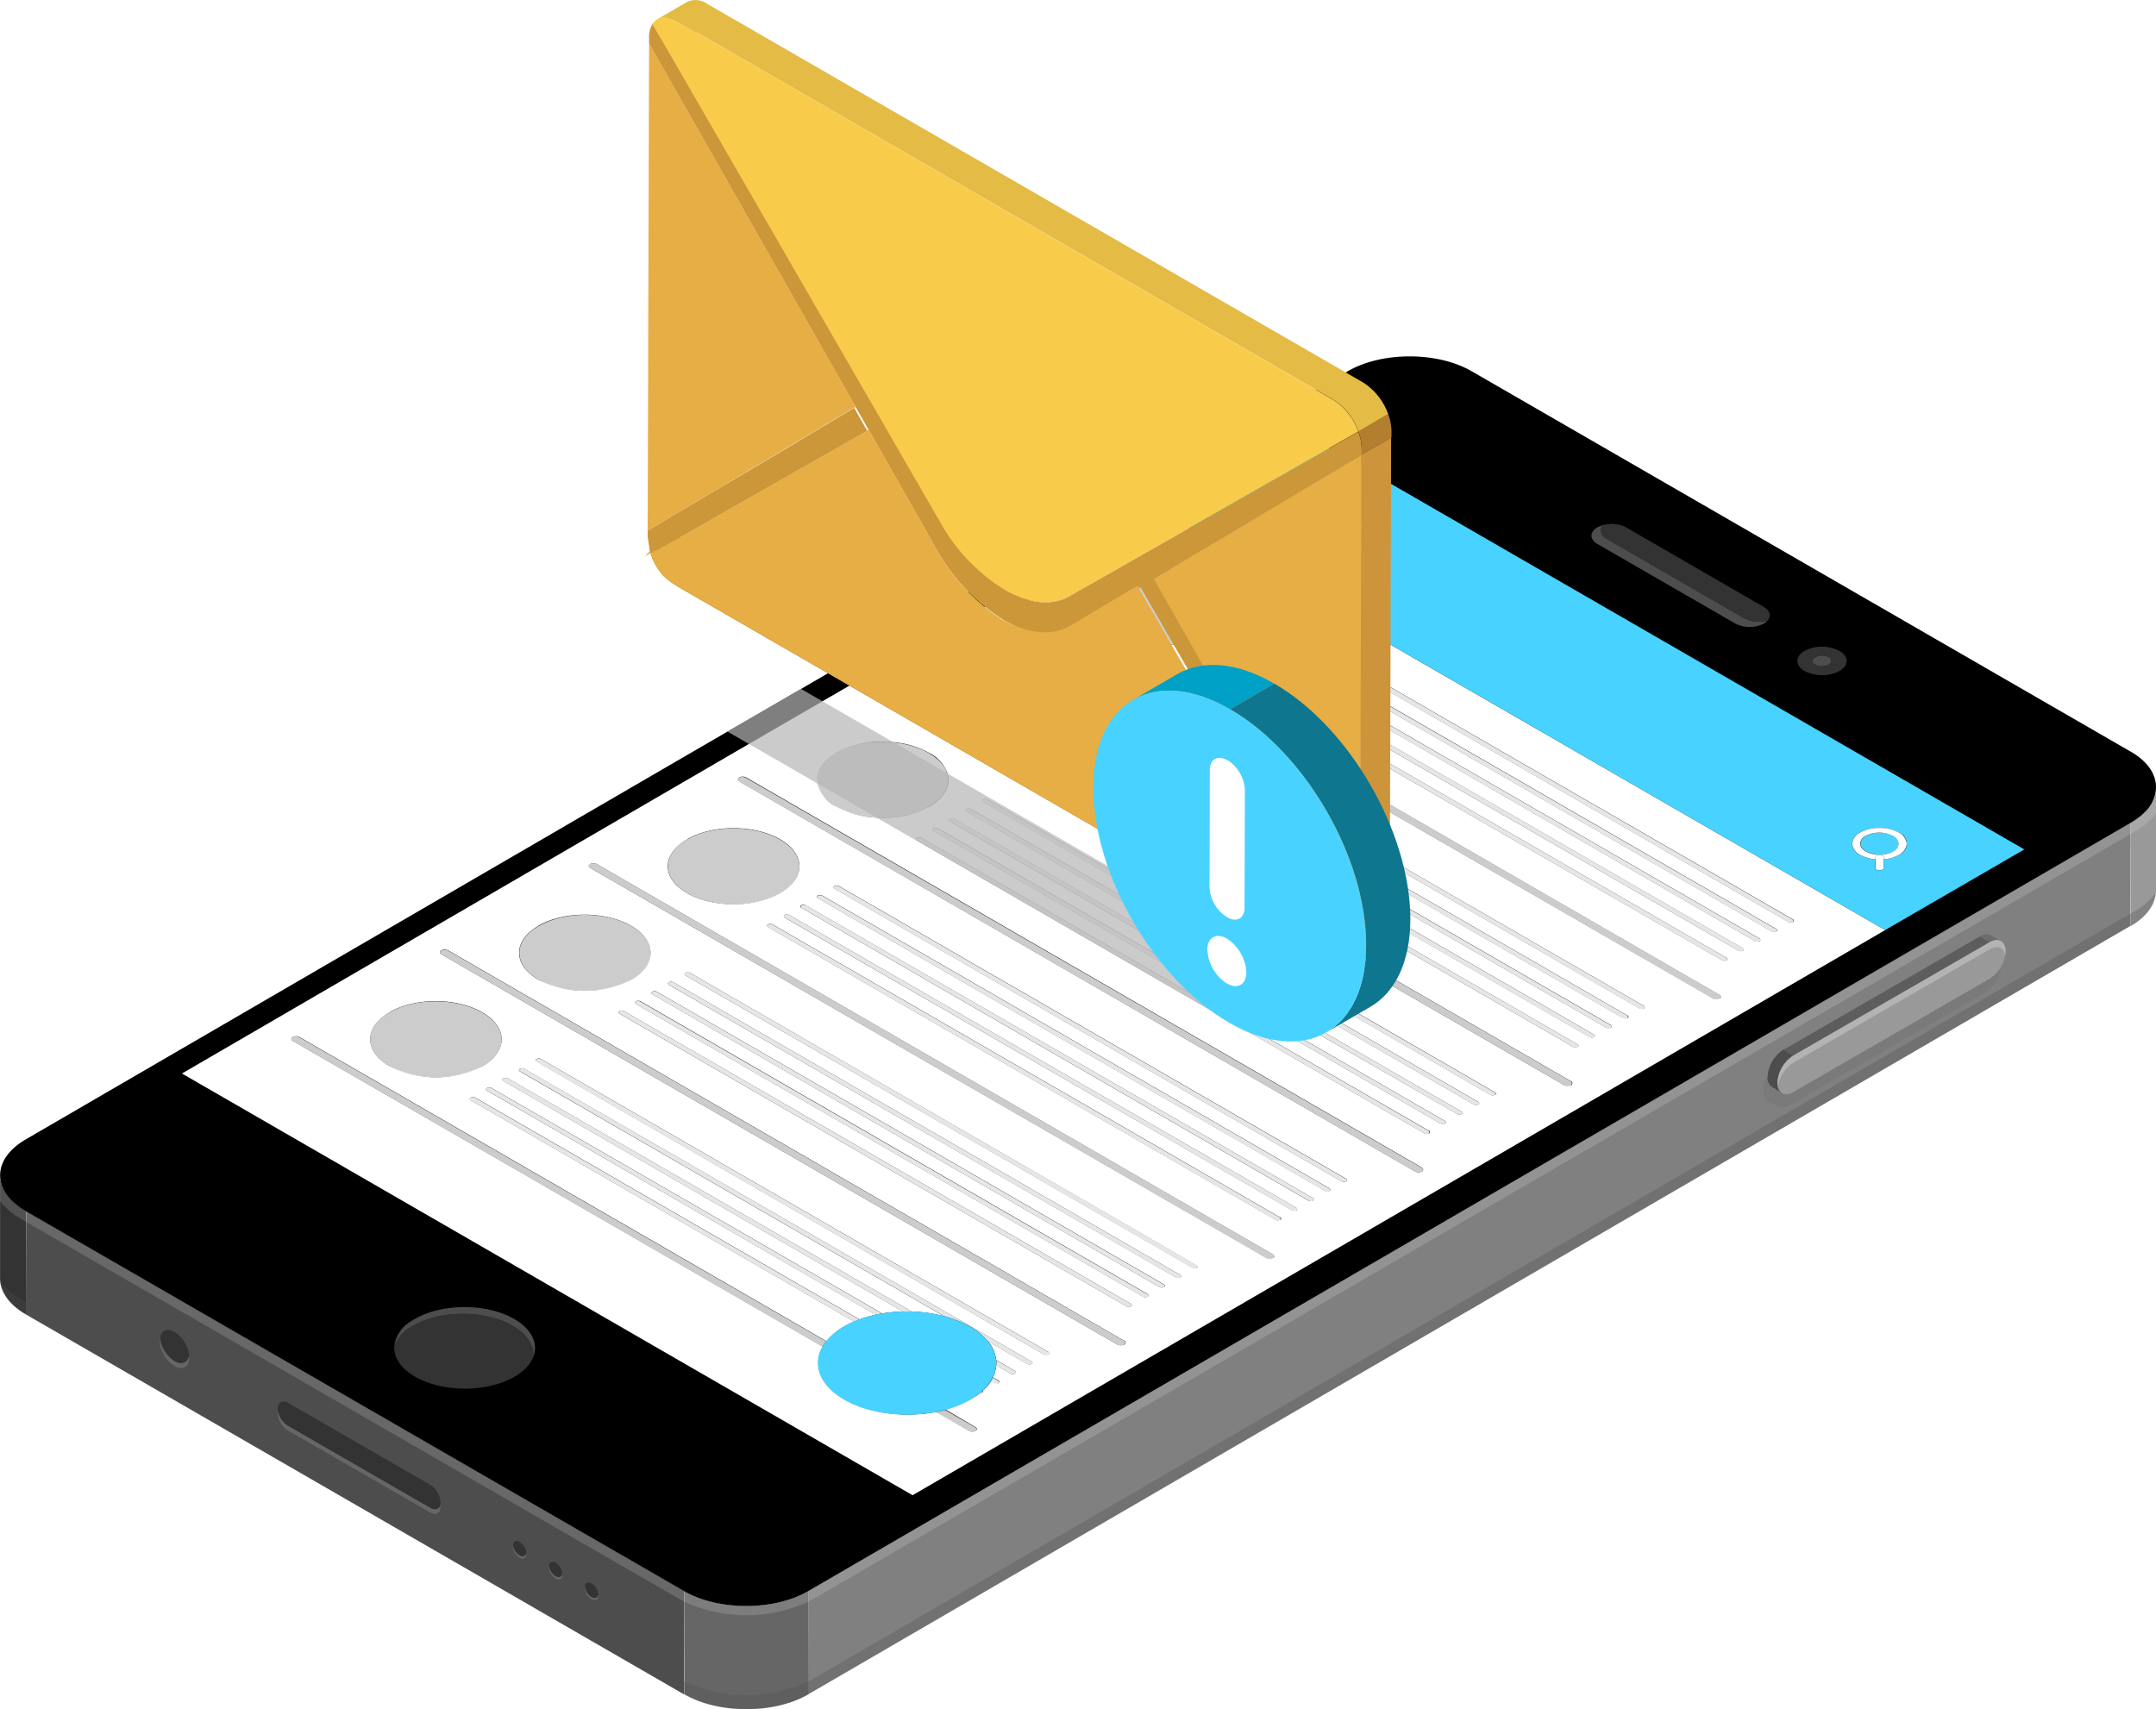 <svg xmlns="http://www.w3.org/2000/svg" viewBox="0 0 366.81 290.83"><defs><style>.cls-1{isolation:isolate;}.cls-2{fill:#999;}.cls-3{fill:#333;}.cls-4{fill:gray;}.cls-13,.cls-5{fill:#4d4d4d;}.cls-6{fill:#666;}.cls-10,.cls-7{fill:#fff;}.cls-7{opacity:0.15;mix-blend-mode:screen;}.cls-8{opacity:0.3;}.cls-13,.cls-17,.cls-8{mix-blend-mode:multiply;}.cls-9{fill:#e6e6e6;}.cls-11{fill:#ccc;}.cls-12{fill:#48d2ff;}.cls-13{opacity:0.1;}.cls-14{fill:#6d6c6d;}.cls-15{fill:#5e5d5e;}.cls-16{fill:#b3b3b3;}.cls-17{fill:#b5b6b6;opacity:0.7;}.cls-18{fill:#e6ae45;}.cls-19{fill:#ca8a3b;}.cls-20{fill:#cb9739;}.cls-21{fill:#cd943c;}.cls-22{fill:#b47e31;}.cls-23{fill:#e3bb45;}.cls-24{fill:#f8cb4b;}.cls-25{fill:#00a1c6;}.cls-26{fill:#0e768e;}</style></defs><g class="cls-1"><g id="OBJECTS"><path class="cls-2" d="M433.4,244v4.46l0,13.12c0,2.19-1.45,4.39-4.33,6.06l0-15.73V250C432,248.34,433.4,246.15,433.4,244Z" transform="translate(-66.59 -110.02)"/><path class="cls-3" d="M71,316.09v1.84l0,15.74c-2.93-1.7-4.4-3.92-4.4-6.15l0-13.12V310C66.64,312.18,68.11,314.4,71,316.09Z" transform="translate(-66.59 -110.02)"/><polygon class="cls-4" points="362.48 139.99 362.47 141.84 362.43 157.57 137.48 288.31 137.52 272.55 137.52 270.73 362.48 139.99"/><polygon class="cls-5" points="116.44 270.73 116.43 272.54 116.39 288.31 4.4 223.65 4.44 207.91 4.45 206.07 116.44 270.73"/><path class="cls-6" d="M204.12,380.75v1.82l0,15.75c-5.81,3.37-15.25,3.37-21.08,0l0-15.76v-1.81C188.87,384.12,198.31,384.12,204.12,380.75Z" transform="translate(-66.59 -110.02)"/><path d="M433.41,244a6.11,6.11,0,0,1-2.06,4.36c-.11.12-.25.24-.37.35v0c-.21.18-.45.37-.69.54a12.5,12.5,0,0,1-1.2.8l-225,130.73c-5.8,3.36-15.24,3.36-21.09,0l-112-64.65a13.8,13.8,0,0,1-1.49-1h0c-.29-.24-.57-.49-.82-.73a6.76,6.76,0,0,1-1.8-2.74,4,4,0,0,1-.19-.74,4.76,4.76,0,0,1-.09-.91c0-2.21,1.44-4.4,4.33-6.09l119.38-69.39,12.5-7.25,93.07-54.09c5.81-3.37,15.25-3.37,21.08,0l112,64.66C431.94,239.49,433.41,241.73,433.41,244Z" transform="translate(-66.59 -110.02)"/><path class="cls-7" d="M433.4,244v4.46a11.89,11.89,0,0,1-3.51,3l-.81.47L204.92,382.13c-.26.15-.53.3-.81.44a25.25,25.25,0,0,1-21.08,0c-.28-.14-.54-.28-.8-.43L71,317.93l-.79-.46a12,12,0,0,1-3.61-3.07V310c0,2.22,1.47,4.44,4.4,6.13l112,64.66c5.84,3.37,15.28,3.37,21.09,0L429.07,250C432,248.34,433.4,246.15,433.4,244Z" transform="translate(-66.59 -110.02)"/><g class="cls-8"><path class="cls-5" d="M429.88,265l-225,130.73a24.82,24.82,0,0,1-22.69,0l-112-64.66A12,12,0,0,1,66.63,328c.17,2.08,1.62,4.12,4.36,5.71l112,64.65c5.84,3.38,15.28,3.38,21.09,0L429,267.59c2.64-1.53,4.06-3.51,4.28-5.52A12,12,0,0,1,429.88,265Z" transform="translate(-66.59 -110.02)"/></g><path class="cls-5" d="M367.32,215.61a2.65,2.65,0,0,1-.58.5,5.42,5.42,0,0,1-4.94,0l-23.42-13.52c-1.36-.78-1.37-2.06,0-2.84a4.66,4.66,0,0,1,.92-.37c-.63.75-.43,1.69.65,2.31l23.42,13.52A5.48,5.48,0,0,0,367.32,215.61Z" transform="translate(-66.59 -110.02)"/><path class="cls-3" d="M366.67,213.3c1.33.77,1.36,2,.07,2.81a2.65,2.65,0,0,0,.58-.5,5.48,5.48,0,0,1-4-.37l-23.42-13.52c-1.08-.62-1.28-1.56-.65-2.31a4.4,4.4,0,0,0-.86.34,5.42,5.42,0,0,1,4.84,0Z" transform="translate(-66.59 -110.02)"/><path class="cls-5" d="M377.7,221.82a.7.7,0,0,1,0,1.32,2.53,2.53,0,0,1-2.26,0,.69.69,0,0,1,0-1.3A2.49,2.49,0,0,1,377.7,221.82Z" transform="translate(-66.59 -110.02)"/><path class="cls-3" d="M379.52,220.77a6.5,6.5,0,0,0-5.92,0c-1.63.95-1.62,2.47,0,3.43a6.55,6.55,0,0,0,5.94,0C381.18,223.26,381.18,221.72,379.52,220.77Zm-1.82,2.37a2.56,2.56,0,0,1-2.26,0,.7.7,0,0,1,0-1.31,2.5,2.5,0,0,1,2.26,0C378.33,222.19,378.33,222.78,377.7,223.14Z" transform="translate(-66.59 -110.02)"/><path class="cls-3" d="M136.4,335l.17-.12Z" transform="translate(-66.59 -110.02)"/><path class="cls-3" d="M136.11,335.15l.12-.09Z" transform="translate(-66.59 -110.02)"/><g class="cls-1"><path class="cls-3" d="M136,335.29l.13-.11Z" transform="translate(-66.59 -110.02)"/><path class="cls-3" d="M155.43,335.38l-.19-.14Z" transform="translate(-66.59 -110.02)"/><path class="cls-3" d="M155.44,335.39c3.29,2.71,2.86,6.47-1.3,8.89-4.66,2.71-12.24,2.71-16.94,0-4.24-2.45-4.67-6.27-1.26-9a5.49,5.49,0,0,0-2.25,3.67,7.1,7.1,0,0,1,3.18-3.35c4.66-2.71,12.24-2.71,16.94,0,2.53,1.46,3.69,3.41,3.51,5.32C158.05,339.05,157.43,337,155.44,335.39Z" transform="translate(-66.59 -110.02)"/><path class="cls-5" d="M154.09,334.46a.57.57,0,0,0,.13.08l.13.08.15.09.13.09.13.08c2.52,1.73,3.36,4,2.56,6.05.18-1.91-1-3.86-3.51-5.32-4.7-2.71-12.28-2.71-16.94,0a7.1,7.1,0,0,0-3.18,3.35,5.85,5.85,0,0,1,2.88-4.13l.18-.12.2-.12.2-.12C141.81,331.76,149.4,331.76,154.09,334.46Z" transform="translate(-66.59 -110.02)"/></g><path class="cls-9" d="M371.56,266.47c.21.12.21.31,0,.43a.83.83,0,0,1-.75,0l-86.28-49.81a.23.23,0,0,1,0-.44.83.83,0,0,1,.75,0Z" transform="translate(-66.59 -110.02)"/><path class="cls-9" d="M236.47,345a.23.23,0,0,1,0,.44.83.83,0,0,1-.75,0l-.58-.34a6.11,6.11,0,0,0,.38-.65Z" transform="translate(-66.59 -110.02)"/><path class="cls-9" d="M233.76,346.69c.1.11.06.26-.1.35a.73.73,0,0,1-.42.09C233.42,347,233.6,346.84,233.76,346.69Z" transform="translate(-66.59 -110.02)"/><path class="cls-10" d="M296.06,204.62a.4.4,0,0,1,0,.76,1.44,1.44,0,0,1-1.31,0l-13.79-8c-.36-.21-.37-.55,0-.76a1.46,1.46,0,0,1,1.32,0Z" transform="translate(-66.59 -110.02)"/><path class="cls-10" d="M299.06,202.87a.4.4,0,0,1,0,.76,1.44,1.44,0,0,1-1.31,0l-13.79-8a.41.41,0,0,1,0-.77,1.48,1.48,0,0,1,1.33,0Z" transform="translate(-66.59 -110.02)"/><path class="cls-10" d="M302.06,201.13c.36.21.37.55,0,.76a1.46,1.46,0,0,1-1.32,0l-13.79-8c-.36-.21-.37-.55,0-.76a1.44,1.44,0,0,1,1.31,0Z" transform="translate(-66.59 -110.02)"/><g class="cls-1"><path class="cls-11" d="M250,223.43c4.38,2.53,4.4,6.62.05,9.15s-11.43,2.53-15.81,0-4.4-6.64-.05-9.17S245.57,220.9,250,223.43Z" transform="translate(-66.59 -110.02)"/><path class="cls-11" d="M224.62,238.15c4.38,2.52,4.4,6.62,0,9.15s-11.43,2.53-15.81,0-4.4-6.63-.05-9.16S220.24,235.62,224.62,238.15Z" transform="translate(-66.59 -110.02)"/><path class="cls-11" d="M199.29,252.87c4.38,2.52,4.41,6.62.05,9.15s-11.43,2.53-15.81,0-4.4-6.63-.05-9.16S194.91,250.34,199.29,252.87Z" transform="translate(-66.59 -110.02)"/><path class="cls-9" d="M365.93,269.74c.21.12.21.31,0,.43a.83.83,0,0,1-.75,0L278.9,220.36a.23.23,0,0,1,0-.44.86.86,0,0,1,.75,0Z" transform="translate(-66.59 -110.02)"/><path class="cls-9" d="M360.3,273c.21.12.21.32,0,.43a.85.85,0,0,1-.76,0l-86.28-49.82a.23.23,0,0,1,0-.44.86.86,0,0,1,.75,0Z" transform="translate(-66.59 -110.02)"/><path class="cls-11" d="M174,267.59c4.38,2.52,4.41,6.62.06,9.15s-11.44,2.53-15.82,0-4.4-6.63,0-9.16S169.58,265.06,174,267.59Z" transform="translate(-66.59 -110.02)"/><path class="cls-11" d="M359.14,279.29c.31.18.31.47,0,.66a1.25,1.25,0,0,1-1.13,0L243,213.54a.35.35,0,0,1,0-.65,1.25,1.25,0,0,1,1.13,0Z" transform="translate(-66.59 -110.02)"/><path class="cls-9" d="M346.23,281.19c.21.12.21.31,0,.43a.83.83,0,0,1-.75,0L259.2,231.81a.23.23,0,0,1,0-.44.83.83,0,0,1,.75,0Z" transform="translate(-66.59 -110.02)"/><path class="cls-9" d="M343.41,282.82a.23.23,0,0,1,0,.44.83.83,0,0,1-.75,0l-86.28-49.82c-.21-.12-.21-.31,0-.43a.85.85,0,0,1,.76,0Z" transform="translate(-66.59 -110.02)"/><path class="cls-9" d="M337.79,286.09a.23.23,0,0,1,0,.44.83.83,0,0,1-.75,0l-86.28-49.81c-.21-.13-.21-.32,0-.44a.83.83,0,0,1,.75,0Z" transform="translate(-66.59 -110.02)"/><path class="cls-9" d="M335,287.73a.23.23,0,0,1,0,.43.85.85,0,0,1-.76,0l-86.28-49.82a.23.23,0,0,1,0-.44.88.88,0,0,1,.76,0Z" transform="translate(-66.59 -110.02)"/><path class="cls-11" d="M148.63,282.31c4.38,2.52,4.41,6.62.06,9.15s-11.44,2.53-15.82,0-4.4-6.63-.05-9.16S144.25,279.78,148.63,282.31Z" transform="translate(-66.59 -110.02)"/><path class="cls-9" d="M320.9,295.91c.21.12.21.31,0,.43a.83.83,0,0,1-.75,0l-86.28-49.81a.23.23,0,0,1,0-.44.83.83,0,0,1,.75,0Z" transform="translate(-66.59 -110.02)"/><path class="cls-9" d="M292.76,312.26a.23.23,0,0,1,0,.44.83.83,0,0,1-.75,0l-86.28-49.82c-.21-.12-.21-.31,0-.43a.85.85,0,0,1,.76,0Z" transform="translate(-66.59 -110.02)"/><path class="cls-9" d="M287.13,315.53a.23.23,0,0,1,0,.44.83.83,0,0,1-.75,0L200.1,266.15c-.21-.12-.21-.31,0-.43a.83.83,0,0,1,.75,0Z" transform="translate(-66.59 -110.02)"/><path class="cls-9" d="M284.32,317.17c.21.12.2.31,0,.43a.82.82,0,0,1-.76,0l-86.28-49.81c-.21-.12-.2-.32,0-.44a.86.86,0,0,1,.75,0Z" transform="translate(-66.59 -110.02)"/><path class="cls-11" d="M283.15,323.45c.31.18.32.47,0,.66a1.32,1.32,0,0,1-1.13,0L167,257.7a.34.34,0,0,1,0-.65,1.25,1.25,0,0,1,1.13,0Z" transform="translate(-66.59 -110.02)"/><path class="cls-9" d="M270.24,325.34c.21.13.21.32,0,.44a.85.85,0,0,1-.76,0L183.21,276a.23.23,0,0,1,0-.44.83.83,0,0,1,.75,0Z" transform="translate(-66.59 -110.02)"/><path class="cls-9" d="M244.92,340.06a.23.23,0,0,1,0,.44.83.83,0,0,1-.75,0l-86.28-49.81a.23.23,0,0,1,0-.44.85.85,0,0,1,.76,0Z" transform="translate(-66.59 -110.02)"/><path class="cls-9" d="M242.1,341.7a.23.23,0,0,1,0,.44.83.83,0,0,1-.75,0l-6.66-3.85a10.74,10.74,0,0,0-3.07-2.53,17.85,17.85,0,0,0-4.39-1.77l-72.16-41.67c-.21-.12-.21-.31,0-.43a.83.83,0,0,1,.75,0Z" transform="translate(-66.59 -110.02)"/><path class="cls-11" d="M232.49,352.89c.31.18.32.47,0,.65a1.23,1.23,0,0,1-1.12,0l-5.6-3.23c.54-.1,1.08-.23,1.61-.37Z" transform="translate(-66.59 -110.02)"/><path class="cls-10" d="M263,196.53l-56.49,32.83L194,236.62,97.55,292.69l124.3,71.76,165.49-96.17ZM256.43,212a1.25,1.25,0,0,1,.12-.3,3.87,3.87,0,0,1,.7-1.17h0a4.44,4.44,0,0,1,.5-.56,8.22,8.22,0,0,1,1.71-1.29,17.46,17.46,0,0,1,15.8,0c4.39,2.54,4.41,6.64.07,9.17s-11.43,2.53-15.82,0a9.39,9.39,0,0,1-1.74-1.3,5.69,5.69,0,0,1-.73-.85s0,0,0,0A4,4,0,0,1,256.43,212Zm-22.29,11.4c4.35-2.53,11.44-2.53,15.81,0s4.4,6.63.06,9.16-11.43,2.53-15.81,0S229.78,226,234.14,223.43Zm-25.32,14.72a16.82,16.82,0,0,1,9.83-1.8,15.12,15.12,0,0,1,6,1.8,6.24,6.24,0,0,1,3.12,3.46c.63,2-.39,4.15-3.06,5.7a16.51,16.51,0,0,1-8.9,1.87,15.89,15.89,0,0,1-6.91-1.87,6,6,0,0,1-3.25-4C205.32,241.47,206.39,239.56,208.82,238.15Zm-25.33,14.71c4.35-2.52,11.42-2.52,15.81,0s4.4,6.64,0,9.16-11.44,2.54-15.82,0S179.12,255.4,183.49,252.86Zm-25.33,14.73c4.35-2.53,11.43-2.53,15.81,0s4.4,6.63.05,9.16a17.53,17.53,0,0,1-15.82,0C153.83,274.22,153.81,270.11,158.16,267.59Zm-25.33,14.72c4.35-2.54,11.43-2.54,15.81,0s4.39,6.62.05,9.16a17.45,17.45,0,0,1-15.81,0C128.49,288.93,128.48,284.84,132.83,282.31Zm109.28,59.83a.85.85,0,0,1-.76,0l-6.66-3.84a6,6,0,0,1,1.39,3.18l3.2,1.86a.23.23,0,0,1,0,.43.77.77,0,0,1-.75,0l-2.44-1.42a5.83,5.83,0,0,1-.57,2.08l1,.55c.2.12.21.3,0,.43a.89.89,0,0,1-.75,0l-.58-.33a8.16,8.16,0,0,1-1.38,1.6h0l.05.07a.25.25,0,0,1-.15.29,1,1,0,0,1-.42.09,12.16,12.16,0,0,1-1.54,1,18.2,18.2,0,0,1-4.31,1.76l5.1,3c.32.18.32.46,0,.65a1.23,1.23,0,0,1-1.12,0l-5.6-3.23c-5.28,1-11.32.29-15.53-2.14s-5.46-5.92-3.72-9l-90.16-52a.35.35,0,0,1,0-.66,1.25,1.25,0,0,1,1.13,0l89.67,51.77a10.8,10.8,0,0,1,3-2.5,13.75,13.75,0,0,1,1.72-.85l-65.26-37.67c-.21-.13-.21-.32,0-.44a.85.85,0,0,1,.76,0l65.39,37.75a20.45,20.45,0,0,1,2.76-.8L149.45,295.6a.23.23,0,0,1,0-.44.79.79,0,0,1,.76,0l66.46,38.36a29.8,29.8,0,0,1,3.56-.33l-68-39.24c-.21-.11-.21-.3,0-.43a.89.89,0,0,1,.75,0l68.72,39.67a24.92,24.92,0,0,1,5.51.8l-72.17-41.66c-.2-.13-.21-.32,0-.44a.77.77,0,0,1,.75,0L242.1,341.7C242.31,341.83,242.31,342,242.11,342.14Zm2.8-1.64a.83.83,0,0,1-.75,0l-86.27-49.82c-.21-.11-.21-.3,0-.42a.77.77,0,0,1,.75,0l86.27,49.81C245.12,340.18,245.12,340.38,244.91,340.5Zm12.92-1.67a1.27,1.27,0,0,1-1.14,0l-115-66.4a.36.36,0,0,1,0-.67,1.32,1.32,0,0,1,1.13,0l115,66.42A.35.35,0,0,1,257.83,338.83Zm1.17-6.5a.92.92,0,0,1-.76,0L172,282.51a.23.23,0,0,1,0-.43.77.77,0,0,1,.75,0L259,331.89A.24.24,0,0,1,259,332.33Zm2.81-1.65a.79.79,0,0,1-.76,0l-86.27-49.8a.43.43,0,0,1-.12-.11.13.13,0,0,1,0-.11.27.27,0,0,1,.15-.23.89.89,0,0,1,.75,0l86.28,49.83C262,330.38,262,330.57,261.81,330.68Zm2.8-1.62a.83.83,0,0,1-.75,0l-86.27-49.82c-.21-.13-.21-.31,0-.43a.77.77,0,0,1,.75,0l86.27,49.8C264.83,328.74,264.83,328.93,264.61,329.06Zm2.94-1.74a.42.42,0,0,1-.12.1.89.89,0,0,1-.75,0L180.4,277.6a.23.23,0,0,1,0-.43.83.83,0,0,1,.75,0L267.43,327c.1.06.16.13.16.21A.28.28,0,0,1,267.55,327.32Zm2.7-1.54a.77.77,0,0,1-.75,0L183.22,276c-.21-.12-.21-.31,0-.44a.89.89,0,0,1,.75,0l86.28,49.82A.23.23,0,0,1,270.25,325.78Zm12.91-1.68a1.27,1.27,0,0,1-1.14,0L167,257.7c-.32-.18-.32-.47,0-.65a1.19,1.19,0,0,1,1.13,0l115,66.4C283.45,323.64,283.47,323.93,283.16,324.1Zm1.16-6.5a.77.77,0,0,1-.75,0l-86.29-49.8a.24.24,0,0,1,0-.45.89.89,0,0,1,.75,0l86.29,49.82A.23.23,0,0,1,284.32,317.6Zm2.82-1.63a.85.85,0,0,1-.76,0L200.1,266.16c-.2-.13-.21-.32,0-.44a.83.83,0,0,1,.75,0l86.27,49.81C287.34,315.66,287.34,315.85,287.14,316Zm2.8-1.63a.89.89,0,0,1-.75,0l-86.28-49.83a.22.22,0,0,1,0-.42.83.83,0,0,1,.75,0l86.28,49.81C290.16,314,290.16,314.22,289.94,314.34Zm2.82-1.65a.77.77,0,0,1-.75,0l-86.28-49.8a.24.24,0,0,1,0-.45.89.89,0,0,1,.75,0l86.28,49.82C293,312.39,293,312.58,292.76,312.69Zm2.82-1.62a.89.89,0,0,1-.75,0l-86.28-49.82c-.21-.13-.21-.32,0-.43a.77.77,0,0,1,.75,0l86.28,49.8C295.78,310.75,295.78,310.93,295.58,311.07Zm12.91-1.68a1.27,1.27,0,0,1-1.14,0l-115-66.4a.79.79,0,0,1-.19-.15.31.31,0,0,1,0-.18.38.38,0,0,1,.23-.33,1.28,1.28,0,0,1,1.13,0l115,66.41C308.78,308.92,308.8,309.2,308.49,309.39Zm1.16-6.5a.83.83,0,0,1-.75,0l-30.52-17.63-55.76-32.18c-.21-.13-.21-.32,0-.44a.77.77,0,0,1,.75,0l55.75,32.19,30.53,17.61A.24.24,0,0,1,309.65,302.89Zm2.93-1.74a.55.55,0,0,1-.11.1.94.94,0,0,1-.77,0l-30.52-17.63-55.75-32.19a.23.23,0,0,1,0-.43.83.83,0,0,1,.75,0l55.75,32.19,30.52,17.63a.25.25,0,0,1,.16.23A.22.22,0,0,1,312.58,301.15Zm2.69-1.54a.77.77,0,0,1-.75,0L284,282l-55.77-32.2c-.21-.12-.21-.31,0-.43a.77.77,0,0,1,.75,0l55.77,32.19,30.51,17.62C315.49,299.3,315.48,299.5,315.27,299.61Zm2.82-1.63a.83.83,0,0,1-.75,0l-30.52-17.63-55.76-32.19c-.21-.11-.21-.31,0-.43a.83.83,0,0,1,.75,0l55.76,32.2,30.52,17.62C318.3,297.67,318.3,297.85,318.09,298Zm2.82-1.63a.83.83,0,0,1-.75,0l-30.52-17.63-55.76-32.19c-.22-.12-.22-.31,0-.43a.81.81,0,0,1,.74,0l55.77,32.18,30.52,17.63A.24.24,0,0,1,320.91,296.35Zm12.9-1.68a1.25,1.25,0,0,1-1.13,0l-115-66.4a.35.35,0,0,1,0-.66,1.3,1.3,0,0,1,1.14,0l115,66.4A.35.35,0,0,1,333.81,294.67Zm1.17-6.5a.92.92,0,0,1-.76,0L248,238.36a.24.24,0,0,1,0-.45.89.89,0,0,1,.75,0L335,287.73A.24.24,0,0,1,335,288.17Zm2.8-1.65a.77.77,0,0,1-.75,0l-86.27-49.8c-.21-.12-.21-.31,0-.44a.83.83,0,0,1,.75,0l86.27,49.82C338,286.22,338,286.41,337.78,286.52Zm2.82-1.62a.89.89,0,0,1-.75,0l-86.27-49.82c-.22-.13-.22-.31,0-.43a.83.83,0,0,1,.75,0l86.27,49.8C340.82,284.58,340.81,284.77,340.6,284.9Zm2.82-1.64a.83.83,0,0,1-.75,0l-86.28-49.81a.23.23,0,0,1,0-.44.83.83,0,0,1,.75,0l86.28,49.82A.23.23,0,0,1,343.42,283.26Zm2.82-1.64a.77.77,0,0,1-.75,0L259.2,231.81a.23.23,0,0,1,0-.43.85.85,0,0,1,.76,0l86.29,49.8C346.44,281.31,346.44,281.51,346.24,281.62Zm12.9-1.68a1.25,1.25,0,0,1-1.13,0L243,213.55a.35.35,0,0,1,0-.65,1.19,1.19,0,0,1,1.13,0l115,66.4C359.44,279.48,359.45,279.76,359.14,279.94Zm1.17-6.5a.79.79,0,0,1-.76,0l-86.29-49.8a.24.24,0,0,1,0-.44.83.83,0,0,1,.75,0L360.31,273A.23.23,0,0,1,360.31,273.44Zm2.8-1.63a.83.83,0,0,1-.75,0L276.09,222c-.21-.11-.21-.3,0-.43a.83.83,0,0,1,.75,0l86.27,49.82C363.33,271.5,363.33,271.68,363.11,271.81Zm2.82-1.63a.83.83,0,0,1-.75,0l-86.27-49.82c-.22-.12-.22-.31,0-.43a.83.83,0,0,1,.75,0l86.27,49.81C366.15,269.85,366.14,270.06,365.93,270.18Zm2.82-1.65a.77.77,0,0,1-.75,0l-86.28-49.8c-.21-.12-.21-.32,0-.45a.83.83,0,0,1,.75,0l86.28,49.82C369,268.23,369,268.42,368.75,268.53Zm2.82-1.62a.89.89,0,0,1-.75,0l-86.29-49.82a.23.23,0,0,1,0-.43.79.79,0,0,1,.76,0l86.29,49.81A.24.24,0,0,1,371.57,266.91Z" transform="translate(-66.59 -110.02)"/><path class="cls-11" d="M275.28,208.71c4.38,2.53,4.4,6.62.05,9.15s-11.43,2.53-15.81,0-4.4-6.64,0-9.17S270.9,206.18,275.28,208.71Z" transform="translate(-66.59 -110.02)"/><path class="cls-10" d="M386.86,255.58c.13.08.21.18.2.29v1.85c0,.22-.31.4-.7.4a.94.94,0,0,1-.49-.12.35.35,0,0,1-.2-.28v-1.86c0-.21.31-.4.68-.4A1.05,1.05,0,0,1,386.86,255.58Z" transform="translate(-66.59 -110.02)"/><path class="cls-12" d="M286.67,182.78,263,196.53l124.32,71.75L411,254.56Zm9.39,22.61a1.5,1.5,0,0,1-1.31,0l-13.8-8a.4.4,0,0,1,0-.75,1.46,1.46,0,0,1,1.32,0l13.79,8C296.43,204.83,296.43,205.16,296.06,205.39Zm3-1.75a1.46,1.46,0,0,1-1.32,0l-13.8-8a.41.41,0,0,1,0-.77,1.46,1.46,0,0,1,1.32,0l13.8,8A.4.4,0,0,1,299.07,203.64Zm3-1.75a1.41,1.41,0,0,1-1.31,0l-13.79-8a.42.42,0,0,1,0-.78,1.46,1.46,0,0,1,1.32,0l13.8,8A.41.41,0,0,1,302.07,201.89Zm87.58,53.6a6.33,6.33,0,0,1-2.58.75v1.48c0,.22-.31.4-.69.4a1,1,0,0,1-.49-.11c-.14-.08-.22-.17-.22-.29v-1.48a6.24,6.24,0,0,1-2.59-.75,2.29,2.29,0,0,1-1.36-1.9,2.26,2.26,0,0,1,1.35-1.91,7.24,7.24,0,0,1,6.54,0,2,2,0,0,1,0,3.81Z" transform="translate(-66.59 -110.02)"/><path class="cls-12" d="M388.65,252.25a1.61,1.61,0,0,1,1,1.33,1.58,1.58,0,0,1-.94,1.33,5.06,5.06,0,0,1-4.59,0,1.6,1.6,0,0,1-1-1.32,1.62,1.62,0,0,1,.94-1.34,5.08,5.08,0,0,1,4.6,0Z" transform="translate(-66.59 -110.02)"/><path class="cls-10" d="M389.63,251.68a2.33,2.33,0,0,1,1.36,1.9,2.27,2.27,0,0,1-1.34,1.9,6.1,6.1,0,0,1-2.58.76v-.37c0-.11-.07-.21-.2-.29a1.05,1.05,0,0,0-.5-.12,4.58,4.58,0,0,0,2.3-.55,1.58,1.58,0,0,0,.94-1.33,1.61,1.61,0,0,0-1-1.33,5.08,5.08,0,0,0-4.6,0,1.62,1.62,0,0,0-.94,1.34,1.6,1.6,0,0,0,1,1.32,4.62,4.62,0,0,0,2.29.55c-.37,0-.69.19-.68.4v.38a6.39,6.39,0,0,1-2.59-.75,2.35,2.35,0,0,1-1.37-1.91,2.29,2.29,0,0,1,1.35-1.9,6.67,6.67,0,0,1,3.27-.78A6.78,6.78,0,0,1,389.63,251.68Z" transform="translate(-66.59 -110.02)"/><path class="cls-9" d="M368.74,268.1a.23.23,0,0,1,0,.44.85.85,0,0,1-.76,0l-86.28-49.82c-.2-.12-.21-.31,0-.43a.83.83,0,0,1,.75,0Z" transform="translate(-66.59 -110.02)"/><path class="cls-9" d="M363.12,271.37a.23.23,0,0,1,0,.44.83.83,0,0,1-.75,0L276.09,222c-.21-.13-.21-.32,0-.44a.85.85,0,0,1,.76,0Z" transform="translate(-66.59 -110.02)"/><path class="cls-9" d="M340.6,284.46c.21.12.21.31,0,.43a.85.85,0,0,1-.76,0l-86.28-49.81a.23.23,0,0,1,0-.44.86.86,0,0,1,.75,0Z" transform="translate(-66.59 -110.02)"/><path class="cls-11" d="M333.81,294c.31.18.31.47,0,.66a1.25,1.25,0,0,1-1.13,0l-115-66.41a.34.34,0,0,1,0-.65,1.23,1.23,0,0,1,1.12,0Z" transform="translate(-66.59 -110.02)"/><path class="cls-9" d="M318.09,297.54a.23.23,0,0,1,0,.44.83.83,0,0,1-.75,0l-86.28-49.82c-.21-.12-.21-.31,0-.43a.85.85,0,0,1,.76,0Z" transform="translate(-66.59 -110.02)"/><path class="cls-9" d="M315.27,299.18c.21.12.21.31,0,.43a.85.85,0,0,1-.76,0L228.24,249.8a.23.23,0,0,1,0-.44.83.83,0,0,1,.75,0Z" transform="translate(-66.59 -110.02)"/><path class="cls-9" d="M312.46,300.81a.23.23,0,0,1,0,.44.83.83,0,0,1-.75,0l-86.28-49.82c-.21-.12-.21-.31,0-.43a.83.83,0,0,1,.75,0Z" transform="translate(-66.59 -110.02)"/><path class="cls-9" d="M309.65,302.45c.21.12.2.31,0,.43a.85.85,0,0,1-.76,0l-86.28-49.82a.23.23,0,0,1,0-.44.88.88,0,0,1,.76,0Z" transform="translate(-66.59 -110.02)"/><path class="cls-11" d="M308.48,308.73c.31.18.31.47,0,.66a1.25,1.25,0,0,1-1.13,0L192.34,243a.34.34,0,0,1,0-.65,1.23,1.23,0,0,1,1.12,0Z" transform="translate(-66.59 -110.02)"/><path class="cls-9" d="M295.57,310.62c.21.13.21.32,0,.44a.85.85,0,0,1-.76,0l-86.28-49.81a.23.23,0,0,1,0-.44.83.83,0,0,1,.75,0Z" transform="translate(-66.59 -110.02)"/><path class="cls-9" d="M290,313.9a.23.23,0,0,1,0,.43.83.83,0,0,1-.75,0l-86.28-49.81a.23.23,0,0,1,0-.44.85.85,0,0,1,.76,0Z" transform="translate(-66.59 -110.02)"/><path class="cls-9" d="M267.43,327a.23.23,0,0,1,0,.44.83.83,0,0,1-.75,0L180.4,277.6c-.21-.12-.21-.31,0-.43a.83.83,0,0,1,.75,0Z" transform="translate(-66.59 -110.02)"/><path class="cls-9" d="M264.62,328.62c.21.12.2.31,0,.43a.83.83,0,0,1-.75,0l-86.28-49.81a.23.23,0,0,1,0-.44.85.85,0,0,1,.76,0Z" transform="translate(-66.59 -110.02)"/><path class="cls-9" d="M261.8,330.25a.23.23,0,0,1,0,.44.83.83,0,0,1-.75,0l-86.28-49.82c-.21-.12-.21-.31,0-.43a.83.83,0,0,1,.75,0Z" transform="translate(-66.59 -110.02)"/><path class="cls-9" d="M259,331.89c.21.12.2.31,0,.43a.82.82,0,0,1-.76,0L172,282.51c-.21-.12-.2-.32,0-.44a.83.83,0,0,1,.75,0Z" transform="translate(-66.59 -110.02)"/><path class="cls-9" d="M152.26,293.52a.83.83,0,0,1,.75,0l68.72,39.68c-.51,0-1,0-1.52,0l-68-39.23A.23.23,0,0,1,152.26,293.52Z" transform="translate(-66.59 -110.02)"/><path class="cls-9" d="M149.44,295.16a.83.83,0,0,1,.75,0l66.46,38.37c-.38.06-.75.14-1.13.22l-66.08-38.16C149.23,295.47,149.23,295.28,149.44,295.16Z" transform="translate(-66.59 -110.02)"/><path class="cls-9" d="M146.63,296.79a.83.83,0,0,1,.75,0l65.39,37.75-.9.36-65.25-37.67A.23.23,0,0,1,146.63,296.79Z" transform="translate(-66.59 -110.02)"/><path class="cls-11" d="M257.82,338.17c.31.18.32.47,0,.65a1.25,1.25,0,0,1-1.13,0l-115-66.4a.34.34,0,0,1,0-.65,1.25,1.25,0,0,1,1.13,0Z" transform="translate(-66.59 -110.02)"/><path class="cls-11" d="M117.48,286.49l89.67,51.77a6.8,6.8,0,0,0-.64.94l-90.16-52.06a.34.34,0,0,1,0-.65A1.25,1.25,0,0,1,117.48,286.49Z" transform="translate(-66.59 -110.02)"/><path class="cls-9" d="M239.29,343.33a.23.23,0,0,1,0,.44.83.83,0,0,1-.75,0l-2.45-1.41a5.15,5.15,0,0,0,0-.88Z" transform="translate(-66.59 -110.02)"/><path class="cls-12" d="M231.62,335.76a10.74,10.74,0,0,1,3.07,2.53,6.09,6.09,0,0,1,1.38,3.19,5.15,5.15,0,0,1,0,.88,5.58,5.58,0,0,1-.57,2.06,6.11,6.11,0,0,1-.38.65,8.5,8.5,0,0,1-1.38,1.62c-.16.15-.34.3-.52.44a13.54,13.54,0,0,1-1.55,1.06,18.19,18.19,0,0,1-4.31,1.75c-.53.14-1.07.27-1.61.37-5.27,1-11.32.31-15.54-2.12s-5.45-5.94-3.72-9a6.8,6.8,0,0,1,.64-.94,10.66,10.66,0,0,1,3-2.5,16.07,16.07,0,0,1,1.71-.86l.9-.36a20.29,20.29,0,0,1,2.75-.79c.38-.08.75-.16,1.13-.22a24.81,24.81,0,0,1,3.56-.34c.51,0,1,0,1.52,0a24.33,24.33,0,0,1,5.5.79A17.85,17.85,0,0,1,231.62,335.76Z" transform="translate(-66.59 -110.02)"/></g><path class="cls-6" d="M141.54,365.63v.79c0,1.09-.77,1.53-1.72,1l-24.28-14a3.74,3.74,0,0,1-1.7-3v-.74a3.8,3.8,0,0,0,1.7,2.88l24.28,14C140.76,367.11,141.52,366.69,141.54,365.63Z" transform="translate(-66.59 -110.02)"/><path class="cls-3" d="M139.83,362.71a3.8,3.8,0,0,1,1.72,3c0,1-.79,1.44-1.73.9l-24.28-14a3.8,3.8,0,0,1-1.7-2.91c0-1.06.78-1.49,1.72-1Z" transform="translate(-66.59 -110.02)"/><path class="cls-3" d="M96.3,336.68A5.51,5.51,0,0,1,98.81,341a3.49,3.49,0,0,0,0-.44c-.18,1.31-1.22,1.79-2.49,1.06a5.59,5.59,0,0,1-2.47-3.92,2.45,2.45,0,0,0,0,.39C93.78,336.52,94.91,335.88,96.3,336.68Z" transform="translate(-66.59 -110.02)"/><path class="cls-6" d="M98.78,340.59a3.49,3.49,0,0,1,0,.44c0,1.6-1.13,2.25-2.52,1.44a5.49,5.49,0,0,1-2.51-4.35,2.45,2.45,0,0,1,0-.39,5.59,5.59,0,0,0,2.47,3.92C97.56,342.38,98.6,341.9,98.78,340.59Z" transform="translate(-66.59 -110.02)"/><path class="cls-3" d="M155,372.4a2.59,2.59,0,0,1,1.17,2l0-.21c-.08.61-.56.83-1.15.49a2.57,2.57,0,0,1-1.15-1.82l0,.19C153.85,372.33,154.37,372,155,372.4Z" transform="translate(-66.59 -110.02)"/><path class="cls-6" d="M156.16,374.22l0,.21c0,.74-.53,1-1.17.67a2.57,2.57,0,0,1-1.17-2l0-.19a2.57,2.57,0,0,0,1.15,1.82C155.6,375.05,156.08,374.83,156.16,374.22Z" transform="translate(-66.59 -110.02)"/><path class="cls-3" d="M161.13,375.94a2.52,2.52,0,0,1,1.16,2v-.2c-.08.6-.56.82-1.15.48a2.58,2.58,0,0,1-1.15-1.81l0,.18C160,375.86,160.49,375.56,161.13,375.94Z" transform="translate(-66.59 -110.02)"/><path class="cls-6" d="M162.28,377.76v.2c0,.74-.52,1.05-1.16.67a2.54,2.54,0,0,1-1.17-2l0-.18a2.58,2.58,0,0,0,1.15,1.81C161.72,378.58,162.2,378.36,162.28,377.76Z" transform="translate(-66.59 -110.02)"/><path class="cls-3" d="M167.25,379.47a2.56,2.56,0,0,1,1.16,2v-.2c-.08.61-.57.82-1.16.48a2.57,2.57,0,0,1-1.15-1.82v.19C166.08,379.4,166.61,379.1,167.25,379.47Z" transform="translate(-66.59 -110.02)"/><path class="cls-6" d="M168.4,381.29v.2c0,.74-.52,1-1.17.67a2.54,2.54,0,0,1-1.16-2V380a2.57,2.57,0,0,0,1.15,1.82C167.83,382.11,168.32,381.9,168.4,381.29Z" transform="translate(-66.59 -110.02)"/><path class="cls-13" d="M406.55,272.69a1.59,1.59,0,0,0-.32-.26l-1.31-.75-.39-.23a1.46,1.46,0,0,0-1-.14,2.57,2.57,0,0,0-.86.33l-31.07,17.94-2.36,1.35a5.61,5.61,0,0,0-1.85,1.95,5.48,5.48,0,0,0-.83,2.71,1.88,1.88,0,0,0,.8,1.72l1.68,1a1.24,1.24,0,0,1-.18-.14,1.74,1.74,0,0,0,2.1,0l33.43-19.29a6.14,6.14,0,0,0,2.63-4l0-.21c0-.16,0-.3,0-.44A2.17,2.17,0,0,0,406.55,272.69Z" transform="translate(-66.59 -110.02)"/><path class="cls-14" d="M405.34,269.19l1.69,1a1.92,1.92,0,0,0-1.92.18l-1.69-1A1.89,1.89,0,0,1,405.34,269.19Z" transform="translate(-66.59 -110.02)"/><polygon class="cls-15" points="305.09 179.63 303.4 178.65 336.83 159.35 338.52 160.34 305.09 179.63"/><path class="cls-5" d="M369.79,296l-1.69-1a1.86,1.86,0,0,1-.79-1.72,6,6,0,0,1,2.68-4.65l1.69,1A5.93,5.93,0,0,0,369,294.3,1.85,1.85,0,0,0,369.79,296Z" transform="translate(-66.59 -110.02)"/><path class="cls-2" d="M405.11,270.35c1.48-.85,2.7-.16,2.7,1.54a5.92,5.92,0,0,1-2.68,4.65l-33.43,19.3c-1.48.85-2.7.16-2.7-1.54a5.93,5.93,0,0,1,2.68-4.65Z" transform="translate(-66.59 -110.02)"/><path class="cls-16" d="M371.68,290.85l33.43-19.3c1.31-.75,2.41-.3,2.65,1a4.87,4.87,0,0,0,.05-.65c0-1.7-1.22-2.39-2.7-1.54l-33.43,19.3A5.93,5.93,0,0,0,369,294.3a3.12,3.12,0,0,0,.05.55A6.08,6.08,0,0,1,371.68,290.85Z" transform="translate(-66.59 -110.02)"/><polygon class="cls-17" points="224.23 168.01 223.79 168.27 223.04 168.7 220.97 169.91 220.22 170.34 218.16 171.54 217.41 171.98 215.34 173.18 214.59 173.61 212.53 174.81 211.78 175.25 211.74 175.27 149.19 139.16 139.02 133.29 127.44 126.61 123.76 124.48 136.26 117.22 139.94 119.34 152.05 126.33 161.15 131.59 224.23 168.01"/><path class="cls-18" d="M178.3,206.26s0,0,0,0l5.06-2.95a0,0,0,0,0,0,0Z" transform="translate(-66.59 -110.02)"/><path class="cls-18" d="M178.31,206.28h0l5.07-2.94,0,0Z" transform="translate(-66.59 -110.02)"/><path class="cls-18" d="M178.32,206.29l.28.45,5.08-2.94c-.1-.14-.2-.3-.29-.45Z" transform="translate(-66.59 -110.02)"/><path class="cls-18" d="M178.6,206.74h0l0,0h0l5.06-2.95s0,0,0,0Z" transform="translate(-66.59 -110.02)"/><path class="cls-18" d="M177.78,205.3c.08.18.18.35.27.52l0,.07.21.37,5.06-2.94c-.18-.32-.36-.64-.51-1l-.6.35-1.94,1.12Z" transform="translate(-66.59 -110.02)"/><path class="cls-18" d="M182.85,202.35l-.6.35.6-.35Z" transform="translate(-66.59 -110.02)"/><path class="cls-18" d="M182.25,202.7l-1.94,1.12Z" transform="translate(-66.59 -110.02)"/><path class="cls-18" d="M177.77,205.29s0,0,0,0l2.53-1.48Z" transform="translate(-66.59 -110.02)"/><path class="cls-18" d="M178.63,206.78c.05.06.09.13.14.2l.15.21,5.07-2.95c-.1-.13-.19-.26-.29-.41l-5.06,2.95Z" transform="translate(-66.59 -110.02)"/><path class="cls-18" d="M178.92,207.19l0,0,5.06-2.95,0,0Z" transform="translate(-66.59 -110.02)"/><path class="cls-18" d="M179,207.22a1.47,1.47,0,0,0,.1.13c1.69-1,3.38-1.95,5.06-2.94l-.1-.14Z" transform="translate(-66.59 -110.02)"/><path class="cls-18" d="M179.05,207.35s0,0,0,0h0l5-2.92,0,0s0,0,0,0C182.43,205.4,180.74,206.37,179.05,207.35Z" transform="translate(-66.59 -110.02)"/><path class="cls-18" d="M179.06,207.37l0,0h0l5.06-2.94v0l0,0-5,2.92Z" transform="translate(-66.59 -110.02)"/><path class="cls-18" d="M179.08,207.39a0,0,0,0,0,0,0h0c1.68-1,3.35-2,5-2.93l0,0s0,0,0,0l-5.06,2.94Z" transform="translate(-66.59 -110.02)"/><path class="cls-18" d="M179.09,207.41l0,0,.13.17h0l5.05-3a2.33,2.33,0,0,0-.16-.2l0,0c-1.67,1-3.34,2-5,2.93Z" transform="translate(-66.59 -110.02)"/><path class="cls-18" d="M179.25,207.61l0,0,0,.05h0l5.06-2.95-.07-.08-5.05,3Z" transform="translate(-66.59 -110.02)"/><path class="cls-18" d="M177.34,204.28l0,.11s0,.09.05.13.07.17.11.26a.76.76,0,0,0,0,.11l0,.07a1.63,1.63,0,0,0,.11.23s0,0,0,0a.11.11,0,0,1,0,.06l2.54-1.47,1.94-1.12.6-.35c-.08-.16-.15-.31-.21-.46s-.15-.34-.21-.51h0s0,0,0,0h0l-.13.07-.15.09-.07.05H182s0,0,0,0l-.07,0-.08.05h0l-.06,0s0,0-.07,0h0l0,0s0,0,0,0l-.2.12s0,0,0,0h-.06l-.25.15-.2.12-.09,0-.12.08-.1.06h0l-.65.37,0,0h0l-.12.07,0,0h0l0,0-.06,0,0,0h0s0,0,0,0h0l-.13.08-.15.08-.11.06,0,0h0l-.23.14h0l0,0-.07.05-.09,0,0,0-.13.07,0,0h0l-.08,0h0l-.07,0-.08.05v0H178l0,0-.12.07,0,0h0a2.61,2.61,0,0,1-.28.17l-.14.08h0Z" transform="translate(-66.59 -110.02)"/><path class="cls-18" d="M179.88,202.8l-1.15.67-.48.28-.16.09-.74.43h0l5.06-2.94h0Z" transform="translate(-66.59 -110.02)"/><path class="cls-18" d="M179.32,207.69s0,0,0,0l.28.33.69-.4,1-.56.22-.13,1.24-.73.17-.09.57-.33.62-.37.6-.34a2.79,2.79,0,0,1-.28-.32l-.05,0-5.06,2.95Z" transform="translate(-66.59 -110.02)"/><path class="cls-19" d="M177.34,204.27h0a.49.49,0,0,0,0,.11s0,.09.05.13a1.77,1.77,0,0,0,.06.17l.09.2,0,.07a2.4,2.4,0,0,0,.11.23s0,0,0,0a.11.11,0,0,1,0,.06s0,0,0,0c.08.18.18.35.27.52l0,.07.21.37s0,0,0,0h0l.28.45h0l0,0h0l.13.2.15.21,0,0a1.47,1.47,0,0,0,.1.13s0,0,0,0h0v0h0s0,0,0,0h0l0,0,.13.17h0l0,0,0,.05,0,0,.28.33a8.46,8.46,0,0,0,1.94,1.59l.4-.24,4.67-2.71a8,8,0,0,1-1.94-1.59,2.79,2.79,0,0,1-.28-.32l-.28-.33s0,0,0,0l-.12-.16,0,0c-.1-.13-.19-.26-.29-.41s0,0,0,0-.2-.3-.29-.45l0,0a0,0,0,0,0,0,0c-.18-.32-.36-.64-.51-1h0c-.08-.16-.15-.31-.21-.46s-.15-.34-.21-.51h0s0,0,0,0h0l-.13.07-.15.09-.07.05H182s0,0,0,0l-.07,0-.08.05h0l-.06,0s0,0-.07,0h0l0,0s0,0,0,0l-.2.12s0,0,0,0h-.06l-.25.15-.18.1,0,0h0s0,0-.07,0l-.12.08-.1.06h0l-.65.37h0l0,0h0l-.12.07a0,0,0,0,0,0,0h0l0,0-.06,0,0,0h0s0,0,0,0h0l-.08,0s0,0-.05,0h0l-.06,0-.05,0-.11.06,0,0h0l-.23.14h0l0,0-.16.1-.19.11h0l-.08,0h0l-.07,0-.08.05,0,0h0l0,0,0,0-.12.07h0l0,0h0l-.2.12-.22.13Z" transform="translate(-66.59 -110.02)"/><path class="cls-18" d="M182.41,201.33h0l-2.53,1.47-1.15.67-.48.28-.16.09-.74.43h0l5.06-2.94,37.06-21.12-5.07,2.95-36.9,21Z" transform="translate(-66.59 -110.02)"/><path class="cls-18" d="M179.88,202.8l1.47-.85.32-.19.3-.17.3-.18s.09-.08.14-.08l-5.06,2.94Z" transform="translate(-66.59 -110.02)"/><path class="cls-18" d="M177.17,203.74s0,.08,0,.13.09.29.13.4h0l.22-.13.2-.12h0l0,0h0l.12-.07,0,0,0,0h0l0,0,.08-.05.07,0h0l.08,0h0l0,0,.13-.07,0,0,.09,0,.07-.05,0,0h0l.23-.14h0l0,0,.16-.09.06,0,.09-.05.08,0h0s0,0,0,0h0s0,0,0,0l.06,0,0,0h0a0,0,0,0,1,0,0l.12-.07h0l0,0h0l.65-.37h0l.1-.06.12-.08s0,0,.07,0h0l0,0,.18-.1.25-.15h0s0,0,.06,0l.2-.12s0,0,0,0l0,0h0s0,0,.07,0l.06,0h0l.08-.05.07,0s0,0,0,0h.07l.07-.05.15-.09.13-.07h0c-.07-.18-.12-.36-.18-.53l-5,2.93Z" transform="translate(-66.59 -110.02)"/><path class="cls-18" d="M177.55,204.78c0-.09-.08-.17-.11-.26a1.77,1.77,0,0,0,.06.17Z" transform="translate(-66.59 -110.02)"/><path class="cls-18" d="M177.34,204.27h0Z" transform="translate(-66.59 -110.02)"/><path class="cls-18" d="M177.15,203.7l0,0h0l5-2.93s0,0,0-.05l-5.05,2.93Z" transform="translate(-66.59 -110.02)"/><path class="cls-18" d="M177,203.17c.05.17.09.35.14.53l0,0,5.05-2.93c-.05-.18-.1-.34-.14-.52l-5,2.91Z" transform="translate(-66.59 -110.02)"/><polygon class="cls-18" points="159.06 92.94 164.13 89.99 152.87 70.19 147.81 73.14 159.06 92.94"/><polygon class="cls-18" points="110.19 90.3 115.26 87.35 150.63 66.25 145.56 69.19 110.19 90.3"/><polygon class="cls-19" points="147.81 73.14 152.87 70.19 150.63 66.25 145.56 69.19 147.81 73.14"/><polygon class="cls-18" points="110.19 90.3 132.31 77.1 145.56 69.19 110.43 7.38 110.28 60.15 110.19 90.3"/><polygon class="cls-18" points="145.56 69.19 150.63 66.25 115.49 4.43 110.43 7.37 145.56 69.19"/><polygon class="cls-19" points="159.85 88.68 164.92 85.74 116.07 1.13 111.01 4.08 159.85 88.68"/><path class="cls-18" d="M249.3,216.61l5.07-2.94c-3.28,2-7.56,1.4-11.84-1.07A33.7,33.7,0,0,1,230.72,200l-5.07,3a33.82,33.82,0,0,0,11.81,12.58C241.74,218,246,218.56,249.3,216.61Z" transform="translate(-66.59 -110.02)"/><path class="cls-19" d="M248.53,211.45l5.07-2.94c-3.06,1.74-7.06,1.19-11.06-1.12a31.77,31.77,0,0,1-11-11.63l-5.06,2.94a31.68,31.68,0,0,0,11,11.63C241.47,212.64,245.47,213.2,248.53,211.45Z" transform="translate(-66.59 -110.02)"/><polygon class="cls-19" points="114.99 99.63 138.81 113.38 226.6 164.07 229.98 162.09 231.41 161.26 231.66 161.12 231.42 160.99 228.31 159.18 140.58 108.53 120.05 96.68 115.39 99.39 114.99 99.63"/><path class="cls-19" d="M296.62,274.42l5.06-2.94a3.39,3.39,0,0,1-3.42-.34l-5.07,2.95A3.4,3.4,0,0,0,296.62,274.42Z" transform="translate(-66.59 -110.02)"/><path class="cls-18" d="M297.07,274.07a1.29,1.29,0,0,1-.17.16A1.29,1.29,0,0,0,297.07,274.07Z" transform="translate(-66.59 -110.02)"/><path class="cls-18" d="M297.27,273.85l-.18.21Z" transform="translate(-66.59 -110.02)"/><polygon class="cls-19" points="182.71 106.59 187.78 103.65 199.1 96.89 194.04 99.83 182.71 106.59"/><polygon class="cls-18" points="230.85 163.59 235.92 160.65 199.1 96.89 194.04 99.83 230.85 163.59"/><path class="cls-18" d="M297.45,273.61a2.49,2.49,0,0,1-.17.24,3.73,3.73,0,0,0,.29-.44Z" transform="translate(-66.59 -110.02)"/><path class="cls-18" d="M297.58,273.39a2.56,2.56,0,0,0,.11-.24A2.56,2.56,0,0,1,297.58,273.39Z" transform="translate(-66.59 -110.02)"/><polygon class="cls-19" points="194.04 99.83 199.1 96.89 201.36 95.54 196.3 98.48 194.04 99.83"/><path class="cls-20" d="M297.39,273.69s0,0,0,0l0-.06Z" transform="translate(-66.59 -110.02)"/><path class="cls-20" d="M296.58,272.11l.87,1.51a3.45,3.45,0,0,0,.24-.47c.15-.42.18-.52.21-.63a5.62,5.62,0,0,0,.09-.58l0-.66v-1l-35.11-61.76v0l0,0-2.26,1.35,0,.06L294.9,269.2Z" transform="translate(-66.59 -110.02)"/><path class="cls-20" d="M293.19,274.09a4.46,4.46,0,0,0,2.17.65,2.59,2.59,0,0,0,.63-.07l.07,0c.09,0,.18,0,.27-.09a1.55,1.55,0,0,0,.29-.14,1.62,1.62,0,0,0,.28-.2,1,1,0,0,0,.16-.14h0a.47.47,0,0,0,.09-.12.19.19,0,0,0,.08-.07l.07-.09s0,0,0,0h0a.08.08,0,0,0-.06,0h0C296.85,274.06,296,274.18,293.19,274.09Z" transform="translate(-66.59 -110.02)"/><path class="cls-20" d="M182,209.41l-2.34-1.35a8.46,8.46,0,0,0,1.94,1.59l23.83,13.75,87.78,50.69-87.64-51L200.1,220Z" transform="translate(-66.59 -110.02)"/><path class="cls-20" d="M179.1,207.41a0,0,0,0,1,0,0s0,0,0,0Z" transform="translate(-66.59 -110.02)"/><path class="cls-20" d="M179.08,207.39Z" transform="translate(-66.59 -110.02)"/><path class="cls-20" d="M179.07,207.37l0,0s0,0,0,0Z" transform="translate(-66.59 -110.02)"/><path class="cls-20" d="M176.78,200.32v1c.12.82.21,1.39.28,1.8,0,.22.07.4.11.54a.09.09,0,0,0,0,0,.7.7,0,0,1,0,.14c0,.17.09.29.13.4h0l.22-.13.2-.12h0l0,0h0l.12-.07,0,0h.07v0l.08-.05.07,0,0,0,.08,0h0l0,0,.13-.07.12-.07,3.78-2.15,18.71-10.66,13.26-7.55,0,0-2.19-3.85,0-.06-13.24,7.91Z" transform="translate(-66.59 -110.02)"/><polygon class="cls-19" points="231.43 160.3 236.5 157.35 201.36 95.54 196.3 98.48 231.43 160.3"/><polygon class="cls-19" points="196.3 98.48 201.36 95.54 236.74 74.43 231.67 77.37 196.3 98.48"/><polygon class="cls-18" points="231.43 160.3 231.67 77.37 196.3 98.48 231.43 160.3"/><path class="cls-21" d="M297.06,274.08h0l.21-.26-.08.05a1.27,1.27,0,0,0,.12-.1c0-.05.08-.09.12-.15a2.84,2.84,0,0,0,.24-.46h0c.15-.42.18-.52.21-.63a5.62,5.62,0,0,0,.09-.58h0l0-1.62h0l.23-82.93,5.07-2.94-.24,82.92h0l0,1.62h0c0,.11,0,.22-.1.59a4.56,4.56,0,0,1-.2.63h0l-.05.09-.06.14h0v0a1.13,1.13,0,0,1-.12.21h0l-.16.21h0l-.19.21h0l-.17.14s0,0,0,0l-.21.14h0l-5.06,2.94A2.07,2.07,0,0,0,297.06,274.08Z" transform="translate(-66.59 -110.02)"/><path class="cls-22" d="M297.7,183.44l5.07-2.95a8.74,8.74,0,0,1,.56,2.95v1l-5.07,2.94v-1A8.47,8.47,0,0,0,297.7,183.44Z" transform="translate(-66.59 -110.02)"/><path class="cls-20" d="M177.6,114.1a4.2,4.2,0,0,0-.58,2.28v1l35.14,61.82,2.24,3.95L225.65,203a33.82,33.82,0,0,0,11.81,12.58c4.28,2.47,8.57,3,11.84,1.07l11.33-6.76,2.26-1.35,35.37-21.11v-1a8.47,8.47,0,0,0-.57-2.94l-49.17,28c-3.06,1.75-7.06,1.19-11.06-1.12a31.68,31.68,0,0,1-11-11.63Z" transform="translate(-66.59 -110.02)"/><polygon class="cls-19" points="231.11 73.42 236.17 70.47 187 98.49 181.94 101.43 231.11 73.42"/><path class="cls-23" d="M183.5,110.34a3.42,3.42,0,0,1,3.42.34l111.61,64.44a10.59,10.59,0,0,1,4.24,5.37l-5.07,2.95a10.51,10.51,0,0,0-4.24-5.38L181.85,113.62a3.38,3.38,0,0,0-3.42-.33Z" transform="translate(-66.59 -110.02)"/><path class="cls-24" d="M181.85,113.62c-1.83-1.06-3.43-.8-4.25.48l48.85,84.6a31.68,31.68,0,0,0,11,11.63c4,2.31,8,2.87,11.06,1.12l49.17-28a10.51,10.51,0,0,0-4.24-5.38Z" transform="translate(-66.59 -110.02)"/><path class="cls-18" d="M177.34,204.27h0a.49.49,0,0,0,0,.11s0,.09.05.13a1.77,1.77,0,0,0,.06.17l.09.2,0,.07a2.4,2.4,0,0,0,.11.23s0,0,0,0a.11.11,0,0,1,0,.06s0,0,0,0c.08.18.18.35.27.52l0,.07.21.37s0,0,0,0h0l.28.45h0l0,0h0l.13.2.15.21,0,0a1.47,1.47,0,0,0,.1.13s0,0,0,0h0v0h0s0,0,0,0h0l0,0,.13.17h0l0,0,0,.05,0,0,.28.33a8.46,8.46,0,0,0,1.94,1.59l23.83,13.75,87.78,50.69a4.46,4.46,0,0,0,2.17.65,2.59,2.59,0,0,0,.63-.07l.07,0c.09,0,.18,0,.27-.09a1.55,1.55,0,0,0,.29-.14,1.62,1.62,0,0,0,.28-.2,1,1,0,0,0,.16-.14h0a.47.47,0,0,0,.09-.12.19.19,0,0,0,.08-.07l.07-.09.05-.06s0,0,0,0l0,0s0,0,0,0l-.87-1.51-1.68-2.91-34.24-59.29,0-.06-7.11,4.24-4.21,2.52c-3.29,1.95-7.57,1.4-11.85-1.07A33.78,33.78,0,0,1,225.65,203L214.4,183.16l-13.26,7.55-18.71,10.66-3.78,2.15-.12.07-.13.07,0,0h0l-.08,0,0,0-.07,0-.08.05v0H178l0,0-.12.07h0l0,0h0l-.2.12-.22.13Z" transform="translate(-66.59 -110.02)"/><path class="cls-25" d="M266.89,224.73l-7.51,4.37c4.22-2.45,10.06-2.11,16.51,1.62l7.51-4.37C277,222.63,271.11,222.28,266.89,224.73Z" transform="translate(-66.59 -110.02)"/><path class="cls-26" d="M292.26,285.68l7.51-4.36c4.17-2.43,6.75-7.58,6.77-14.89,0-14.73-10.32-32.68-23.14-40.08l-7.51,4.37c12.82,7.4,23.18,25.34,23.14,40.07C299,278.11,296.43,283.26,292.26,285.68Z" transform="translate(-66.59 -110.02)"/><path class="cls-12" d="M275.89,230.72c-12.82-7.4-23.24-1.46-23.29,13.27s10.32,32.67,23.14,40.07S299,285.52,299,270.79,288.71,238.12,275.89,230.72Z" transform="translate(-66.59 -110.02)"/><path class="cls-10" d="M275.36,239.37c-1.61-.92-2.93-.17-2.94,1.67l-.05,20a6.41,6.41,0,0,0,2.91,5l.12.07c1.61.93,2.93.18,2.93-1.67l.06-20a6.43,6.43,0,0,0-2.91-5.05Z" transform="translate(-66.59 -110.02)"/><path class="cls-10" d="M275.33,269.74c-1.83-1.06-3.32-.21-3.33,1.89a7.31,7.31,0,0,0,3.31,5.73c1.83,1.06,3.32.21,3.33-1.9A7.28,7.28,0,0,0,275.33,269.74Z" transform="translate(-66.59 -110.02)"/></g></g></svg>